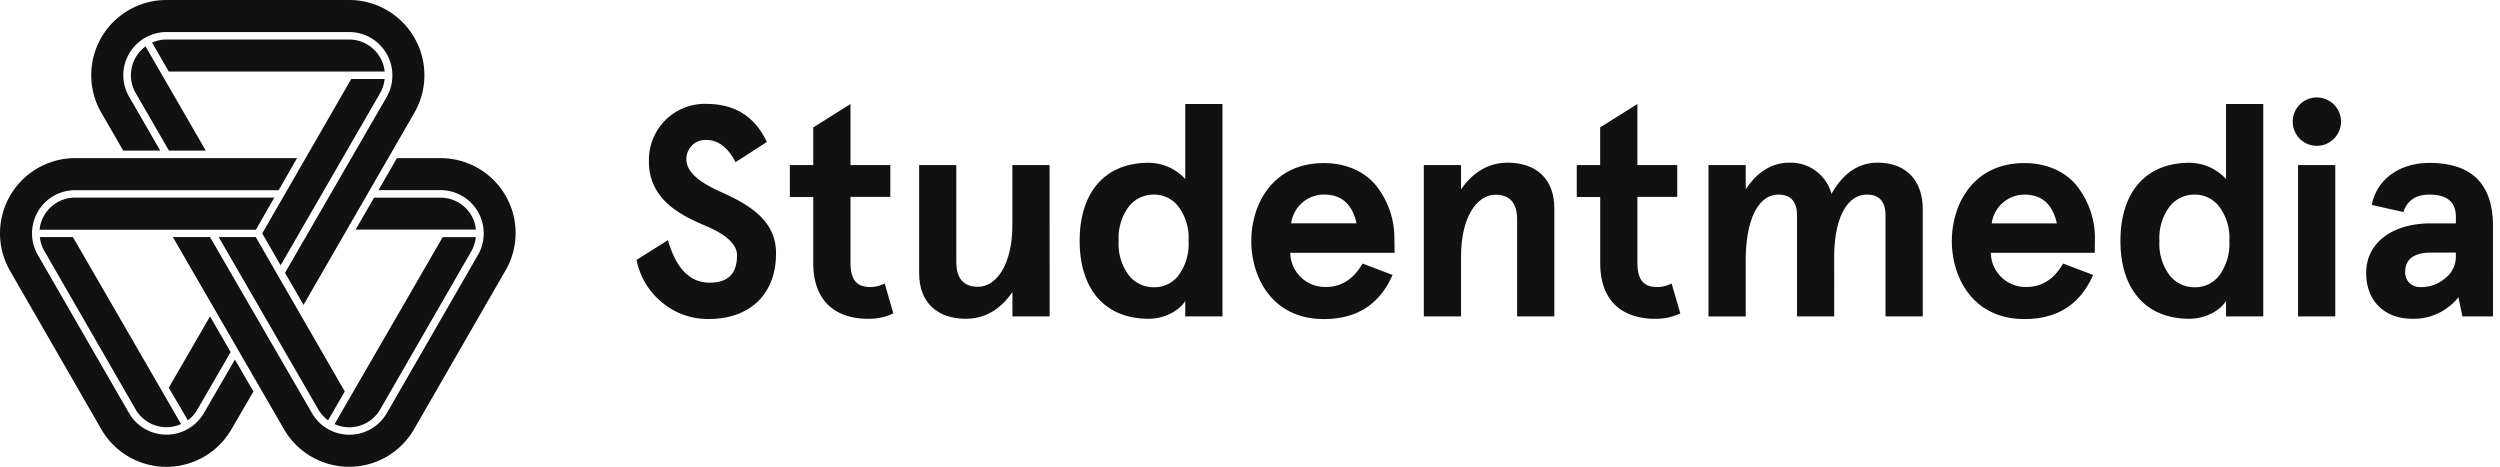 <svg id="Lager_1" data-name="Lager 1" xmlns="http://www.w3.org/2000/svg" viewBox="0 0 439.19 82"><title>Rityta 1</title><path d="M63,74.84a6.25,6.25,0,0,0,3.8-2.93l16-27.77a6.4,6.4,0,0,0,.79-2.48H77.77l-19,32.85A6.24,6.24,0,0,0,63,74.84Z" fill="#111"/><path d="M57.64,73.84l2.93-5.07L44.93,41.65H38.42L55.9,71.9A6.27,6.27,0,0,0,57.64,73.84Z" fill="#111"/><path d="M21.66,13.23a7.61,7.61,0,0,1,7.61-7.6H61.32a7.6,7.6,0,0,1,7.61,7.6,7.49,7.49,0,0,1-1,3.8L50.07,47.93l3.25,5.63L72.78,19.84A13.22,13.22,0,0,0,61.33,0H29.27A13.2,13.2,0,0,0,17.82,19.84l3.83,6.62h6.5L22.69,17A7.61,7.61,0,0,1,21.66,13.23Z" fill="#111"/><path d="M83.44,39.37a6.29,6.29,0,0,0-6.06-4.65H65.72l-3.25,5.62H83.6A5.61,5.61,0,0,0,83.44,39.37Z" fill="#111"/><path d="M23,13.23a6.23,6.23,0,0,0,.85,3.14l5.83,10.09h6.47L25.57,8.15A6.28,6.28,0,0,0,23,13.23Z" fill="#111"/><path d="M61.32,6.94H29.27a6.23,6.23,0,0,0-2.55.55l2.93,5.08H67.58A6.3,6.3,0,0,0,61.32,6.94Z" fill="#111"/><path d="M90.14,37.57a13.18,13.18,0,0,0-12.76-9.79H69.73L66.49,33.4h10.9a7.6,7.6,0,0,1,6.57,11.4l-16,27.77a7.59,7.59,0,0,1-10.38,2.78,7.47,7.47,0,0,1-2.78-2.79L36.9,41.65H30.37l19.5,33.72a13.21,13.21,0,0,0,14.88,6.18,13.15,13.15,0,0,0,8-6.17l16-27.77A13.07,13.07,0,0,0,90.14,37.57Z" fill="#111"/><path d="M48.19,34.71h-35a6.29,6.29,0,0,0-6.06,4.65,6.91,6.91,0,0,0-.18,1h38Z" fill="#111"/><path d="M7,41.65a6.25,6.25,0,0,0,.81,2.48l16,27.77a6.27,6.27,0,0,0,8,2.6l-19-32.85Z" fill="#111"/><path d="M67.57,13.88H61.7L46.07,41l3.23,5.61L66.77,16.37A6.19,6.19,0,0,0,67.57,13.88Z" fill="#111"/><path d="M13.23,27.78h0A13.21,13.21,0,0,0,1.78,47.61l16,27.77a13.2,13.2,0,0,0,22.9,0l3.84-6.6-3.25-5.62-5.45,9.4a7.6,7.6,0,0,1-13.16,0L6.65,44.8A7.6,7.6,0,0,1,9.43,34.41a7.66,7.66,0,0,1,3.79-1H48.95l3.24-5.63Z" fill="#111"/><path d="M34.7,71.9l5.82-10.05L36.9,55.58,29.65,68.11,33,73.84A6.27,6.27,0,0,0,34.7,71.9Z" fill="#111"/><path d="M129.22,28.49c-1.32-2.58-3.06-3.9-5.11-3.9A3.34,3.34,0,0,0,120.58,28c0,2.32,2.53,4.06,5.53,5.48,4.43,2,10.28,4.69,10.22,11.07,0,7.17-4.64,11.49-11.81,11.49a12.57,12.57,0,0,1-8.33-3,12.92,12.92,0,0,1-4.37-7.38l5.53-3.48c1.42,5,3.85,7.48,7.33,7.48,3.21,0,4.8-1.58,4.8-4.8,0-2.16-2.37-3.85-5.48-5.17-4.37-1.84-10.07-4.64-10-11.44a9.82,9.82,0,0,1,10.07-10c5,0,8.54,2.21,10.65,6.69Z" fill="#111"/><path d="M156.94,55.06a10.13,10.13,0,0,1-4.32.95c-6.11,0-9.75-3.32-9.75-9.8V34.61h-4.11V29h4.11V22.38l6.54-4.11V29h7v5.59h-7V46.1c0,3.16,1.16,4.32,3.48,4.32a5.29,5.29,0,0,0,2.53-.63Z" fill="#111"/><path d="M184.4,55.58h-6.54V51.31C175.71,54.42,173,56,169.64,56c-4.9,0-8.17-2.79-8.17-8V29H168V46c0,2.9,1.26,4.38,3.79,4.38,3.37,0,6.06-4.11,6.06-10.8V29h6.54Z" fill="#111"/><path d="M208.22,31.45V18.27h6.54V55.58h-6.54V52.84c-.84,1.53-3.43,3.16-6.43,3.16-7.8,0-12.12-5.32-12.12-13.7S194,28.6,201.79,28.6A8.77,8.77,0,0,1,208.22,31.45ZM196.52,42.3a9.21,9.21,0,0,0,1.74,6,5.49,5.49,0,0,0,4.43,2.16,5.27,5.27,0,0,0,4.37-2.11,9.27,9.27,0,0,0,1.74-6,9.11,9.11,0,0,0-1.74-6,5.32,5.32,0,0,0-4.37-2.16,5.49,5.49,0,0,0-4.43,2.16A9.21,9.21,0,0,0,196.52,42.3Z" fill="#111"/><path d="M245,44.41H226.67a6.1,6.1,0,0,0,6.27,6c2.69,0,4.85-1.37,6.43-4.11l5.27,2c-2.27,5.17-6.27,7.75-12.07,7.75-9.12,0-12.75-7.38-12.75-13.7s3.64-13.7,12.75-13.7c4.22,0,7.64,1.74,9.54,4.43a14.79,14.79,0,0,1,2.85,8.7Zm-18.13-5.17h11.44q-1.11-5.06-5.69-5.06A5.81,5.81,0,0,0,226.83,39.25Z" fill="#111"/><path d="M250.13,29h6.54v4.27c2.16-3.11,4.9-4.69,8.22-4.69,4.9,0,8.17,2.79,8.17,8v19h-6.54v-17c0-2.9-1.26-4.37-3.79-4.37-3.37,0-6.06,4.11-6.06,10.8V55.58h-6.54Z" fill="#111"/><path d="M295.19,55.06a10.14,10.14,0,0,1-4.32.95c-6.11,0-9.75-3.32-9.75-9.8V34.61H277V29h4.11V22.38l6.54-4.11V29h7v5.59h-7V46.1c0,3.16,1.16,4.32,3.48,4.32a5.3,5.3,0,0,0,2.53-.63Z" fill="#111"/><path d="M322.23,55.58h-6.54V37.88c0-2.48-1.11-3.69-3.27-3.69-3.37,0-5.74,4.06-5.74,11.65v9.75h-6.54V29h6.54v4.27c2.05-3.11,4.64-4.69,7.64-4.69a7.41,7.41,0,0,1,7.43,5.48c2.05-3.64,4.74-5.48,8.12-5.48,4.9,0,7.91,3.06,7.91,8.17V55.58h-6.54V37.88c0-2.48-1.11-3.69-3.27-3.69-3.37,0-5.75,3.9-5.75,11.07Z" fill="#111"/><path d="M368,44.41H349.74a6.1,6.1,0,0,0,6.27,6c2.69,0,4.85-1.37,6.43-4.11l5.27,2c-2.27,5.17-6.27,7.75-12.07,7.75-9.12,0-12.75-7.38-12.75-13.7s3.64-13.7,12.75-13.7c4.22,0,7.64,1.74,9.54,4.43a14.79,14.79,0,0,1,2.85,8.7ZM349.9,39.25h11.44q-1.11-5.06-5.69-5.06A5.81,5.81,0,0,0,349.9,39.25Z" fill="#111"/><path d="M391.06,31.45V18.27h6.54V55.58h-6.54V52.84c-.84,1.53-3.43,3.16-6.43,3.16-7.8,0-12.12-5.32-12.12-13.7s4.32-13.7,12.12-13.7A8.77,8.77,0,0,1,391.06,31.45ZM379.36,42.3a9.21,9.21,0,0,0,1.74,6,5.49,5.49,0,0,0,4.43,2.16,5.27,5.27,0,0,0,4.37-2.11,9.27,9.27,0,0,0,1.74-6,9.11,9.11,0,0,0-1.74-6,5.32,5.32,0,0,0-4.37-2.16,5.49,5.49,0,0,0-4.43,2.16A9.21,9.21,0,0,0,379.36,42.3Z" fill="#111"/><path d="M404,18.37a4.25,4.25,0,1,1,0,6A4.29,4.29,0,0,1,404,18.37ZM403.71,29h6.54V55.58h-6.54Z" fill="#111"/><path d="M416.67,36c.84-4.43,4.8-7.38,10.12-7.38,7.43,0,11.17,3.69,11.17,11.12V55.58h-5.38l-.69-3.37A10,10,0,0,1,423.74,56c-4.69,0-8.06-3-8.06-8.06,0-5.27,4.58-8.7,11.33-8.7h4.43V38.09c0-2.58-1.53-3.9-4.64-3.9-2.37,0-3.9,1-4.58,3.06Zm8.59,14.44a6.52,6.52,0,0,0,4.27-1.53,4.8,4.8,0,0,0,1.9-4v-.53h-4.37c-3,0-4.53,1.16-4.53,3.43A2.53,2.53,0,0,0,425.26,50.42Z" fill="#111"/></svg>